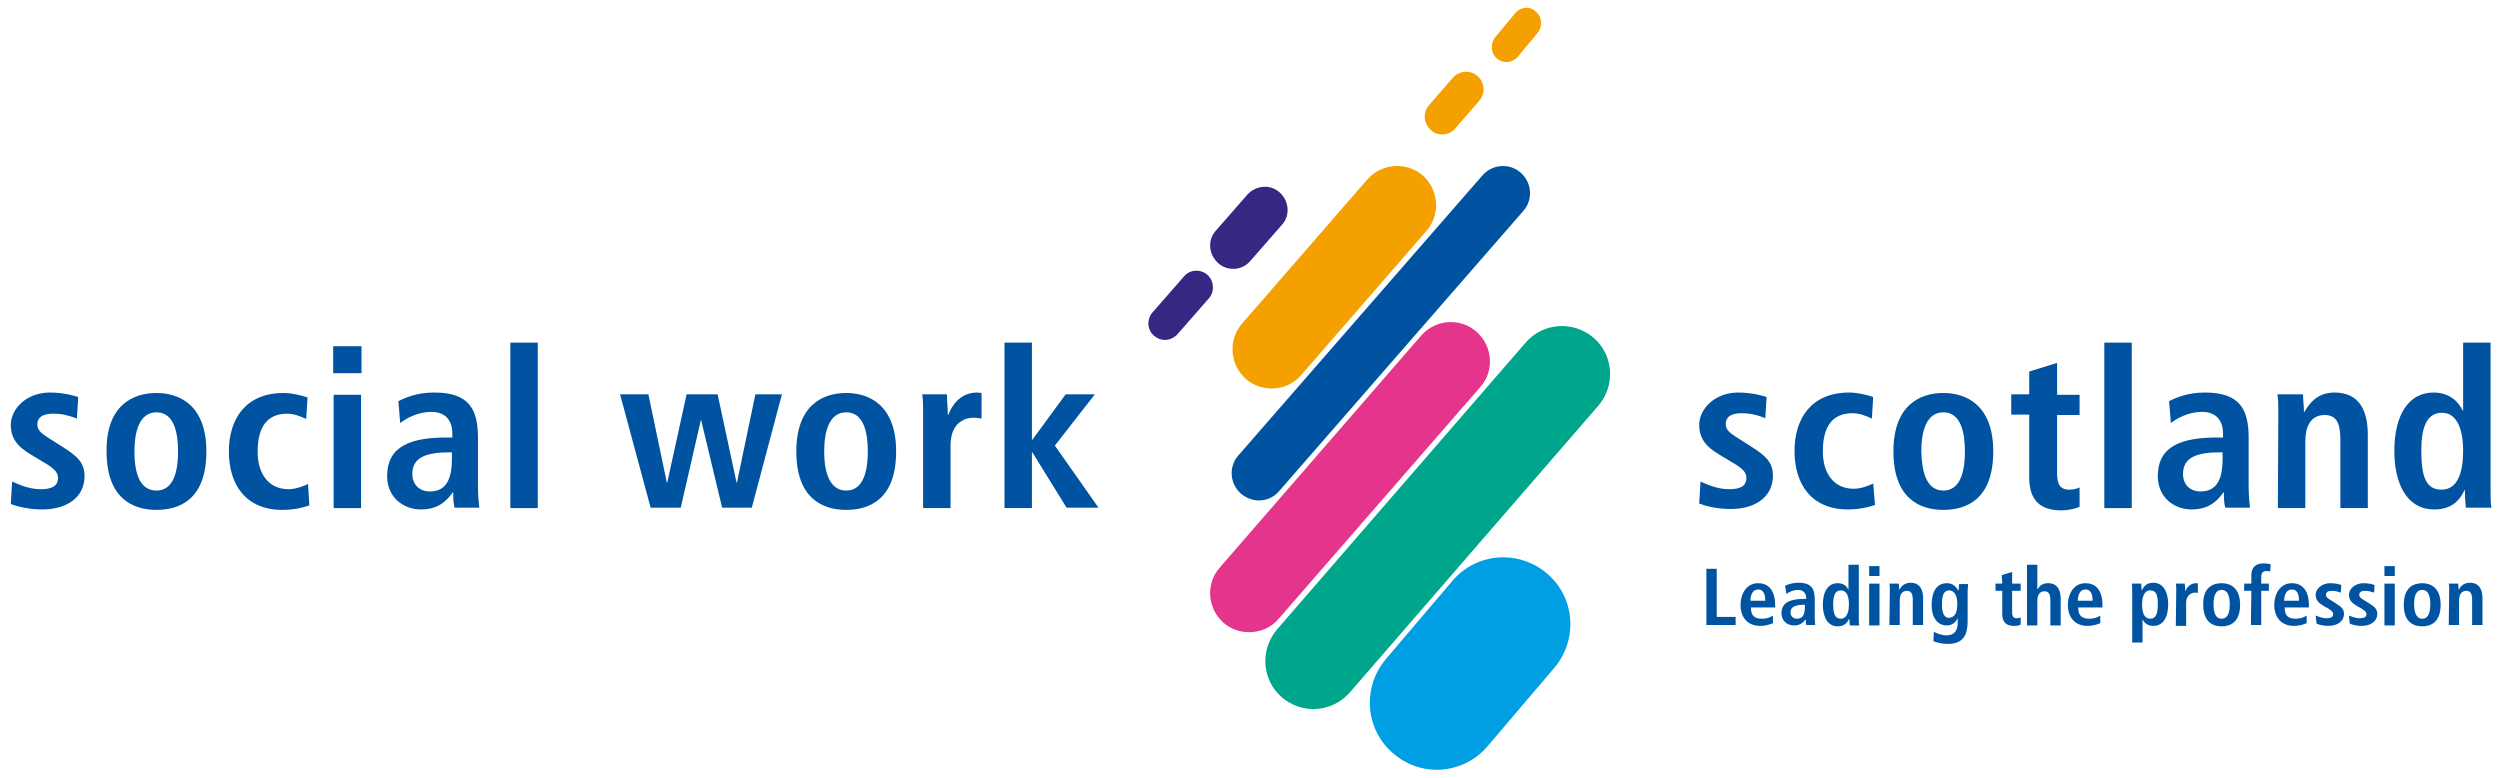 <?xml version="1.0" encoding="UTF-8"?> <!-- Generator: Adobe Illustrator 26.0.3, SVG Export Plug-In . SVG Version: 6.00 Build 0) --> <svg xmlns="http://www.w3.org/2000/svg" xmlns:xlink="http://www.w3.org/1999/xlink" version="1.1" id="Layer_1" x="0px" y="0px" viewBox="0 0 556 173.1" style="enable-background:new 0 0 556 173.1;" xml:space="preserve"> <style type="text/css"> .st0{clip-path:url(#SVGID_00000149377652661966420100000006859159526201669522_);} .st1{clip-path:url(#SVGID_00000002348694647734620340000009828934030206273174_);fill:#E4348B;} .st2{clip-path:url(#SVGID_00000076576786533294574520000010161456827023846591_);fill:#009FE3;} .st3{clip-path:url(#SVGID_00000109020316973342454700000013248105231247230385_);fill:#362783;} .st4{clip-path:url(#SVGID_00000125562357431713359650000005233858503155061137_);fill:#0053A1;} .st5{clip-path:url(#SVGID_00000152236183355596456230000013927002611355175072_);fill:#00A68B;} .st6{clip-path:url(#SVGID_00000117676724863598583230000004921179616655084181_);fill:#F4A100;} .st7{clip-path:url(#SVGID_00000180350508128623734970000015776611686569836961_);fill:#362783;} .st8{clip-path:url(#SVGID_00000021817971465755924190000007374526834958925736_);fill:#F4A100;} .st9{clip-path:url(#SVGID_00000009579574265991918010000015775280233904897725_);fill:#F4A100;} .st10{fill:#0053A1;} </style> <g> <g> <g> <g> <g> <g> <defs> <rect id="SVGID_1_" x="-11" y="-7.9" width="575" height="193"></rect> </defs> <clipPath id="SVGID_00000080908945817645581760000006032313920003206306_"> <use xlink:href="#SVGID_1_" style="overflow:visible;"></use> </clipPath> <g style="clip-path:url(#SVGID_00000080908945817645581760000006032313920003206306_);"> <g> <g> <g> <defs> <rect id="SVGID_00000024698073722416303120000006386476302406727614_" x="-11" y="-7.9" width="575" height="193"></rect> </defs> <clipPath id="SVGID_00000143593104443866433730000003089996830608762496_"> <use xlink:href="#SVGID_00000024698073722416303120000006386476302406727614_" style="overflow:visible;"></use> </clipPath> <path style="clip-path:url(#SVGID_00000143593104443866433730000003089996830608762496_);fill:#E4348B;" d="M277.8,140.6 c-2,0-4.1-0.7-5.7-2.1c-3.6-3.2-4-8.7-0.8-12.3l44.8-51.6c3.2-3.6,8.7-4,12.3-0.8c3.6,3.2,4,8.7,0.8,12.3l-44.9,51.6 C282.7,139.6,280.2,140.6,277.8,140.6"></path> </g> </g> </g> <g> <g> <g> <defs> <rect id="SVGID_00000085950243791852797460000004018899278579769995_" x="-11" y="-7.9" width="575" height="193"></rect> </defs> <clipPath id="SVGID_00000178907148845998563050000001147367285639310516_"> <use xlink:href="#SVGID_00000085950243791852797460000004018899278579769995_" style="overflow:visible;"></use> </clipPath> <path style="clip-path:url(#SVGID_00000178907148845998563050000001147367285639310516_);fill:#009FE3;" d="M319.5,171.2 c-3.4,0-6.8-1.2-9.6-3.6c-6.3-5.3-7-14.7-1.7-21l14.8-17.4c5.3-6.3,14.7-7,21-1.7s7,14.7,1.7,21L330.8,166 C327.9,169.4,323.7,171.2,319.5,171.2"></path> </g> </g> </g> <g> <g> <g> <defs> <rect id="SVGID_00000162337742698192268900000008974786049750744735_" x="-11" y="-7.9" width="575" height="193"></rect> </defs> <clipPath id="SVGID_00000143587223398721052370000002252357087572607386_"> <use xlink:href="#SVGID_00000162337742698192268900000008974786049750744735_" style="overflow:visible;"></use> </clipPath> <path style="clip-path:url(#SVGID_00000143587223398721052370000002252357087572607386_);fill:#362783;" d="M274.3,59.8 c-1.2,0-2.4-0.4-3.4-1.3c-2.1-1.9-2.4-5.1-0.5-7.2l7-8c1.9-2.1,5.1-2.4,7.2-0.5s2.4,5.1,0.5,7.2l-7,8 C277.1,59.2,275.7,59.8,274.3,59.8"></path> </g> </g> </g> <g> <g> <g> <defs> <rect id="SVGID_00000123423371294870451500000017485432680085504191_" x="-11" y="-7.9" width="575" height="193"></rect> </defs> <clipPath id="SVGID_00000093164457916940172310000010178628714128402560_"> <use xlink:href="#SVGID_00000123423371294870451500000017485432680085504191_" style="overflow:visible;"></use> </clipPath> <path style="clip-path:url(#SVGID_00000093164457916940172310000010178628714128402560_);fill:#0053A1;" d="M280,111.3 c-1.4,0-2.8-0.5-4-1.5c-2.5-2.2-2.8-6-0.6-8.5L329.7,39c2.2-2.5,6-2.8,8.5-0.6s2.8,6,0.6,8.5l-54.3,62.3 C283.3,110.6,281.7,111.3,280,111.3"></path> </g> </g> </g> <g> <g> <g> <defs> <rect id="SVGID_00000165204809190556452110000008257494549886197899_" x="-11" y="-7.9" width="575" height="193"></rect> </defs> <clipPath id="SVGID_00000023265256871294642830000003742482546150597760_"> <use xlink:href="#SVGID_00000165204809190556452110000008257494549886197899_" style="overflow:visible;"></use> </clipPath> <path style="clip-path:url(#SVGID_00000023265256871294642830000003742482546150597760_);fill:#00A68B;" d="M292.1,157.7 c-2.5,0-5-0.9-7-2.6c-4.5-3.9-4.9-10.6-1.1-15.1l55.3-63.8c3.9-4.5,10.6-4.9,15.1-1.1c4.5,3.9,4.9,10.6,1.1,15.1 L300.2,154C298.1,156.4,295.1,157.7,292.1,157.7"></path> </g> </g> </g> <g> <g> <g> <defs> <rect id="SVGID_00000128466075981829449430000012612697348456573325_" x="-11" y="-7.9" width="575" height="193"></rect> </defs> <clipPath id="SVGID_00000083048253028302128030000017991113351549117071_"> <use xlink:href="#SVGID_00000128466075981829449430000012612697348456573325_" style="overflow:visible;"></use> </clipPath> <path style="clip-path:url(#SVGID_00000083048253028302128030000017991113351549117071_);fill:#F4A100;" d="M282.8,86.4 c-2,0-4.1-0.7-5.7-2.1c-3.6-3.2-4-8.7-0.9-12.3l27.9-32.1c3.2-3.6,8.7-4,12.3-0.9c3.6,3.2,4,8.7,0.9,12.3l-27.9,32.1 C287.7,85.4,285.3,86.4,282.8,86.4"></path> </g> </g> </g> <g> <g> <g> <defs> <rect id="SVGID_00000102539454608608314380000012352020255019164579_" x="-11" y="-7.9" width="575" height="193"></rect> </defs> <clipPath id="SVGID_00000144297023016013177540000003316667744285748375_"> <use xlink:href="#SVGID_00000102539454608608314380000012352020255019164579_" style="overflow:visible;"></use> </clipPath> <path style="clip-path:url(#SVGID_00000144297023016013177540000003316667744285748375_);fill:#362783;" d="M259.1,75.6 c-0.9,0-1.7-0.3-2.4-0.9c-1.6-1.3-1.7-3.7-0.4-5.2l7-8c1.3-1.6,3.7-1.7,5.2-0.4s1.7,3.7,0.4,5.2l-7,8 C261.2,75.1,260.1,75.6,259.1,75.6"></path> </g> </g> </g> <g> <g> <g> <defs> <rect id="SVGID_00000155114475201757865290000017077648980709475482_" x="-11" y="-7.9" width="575" height="193"></rect> </defs> <clipPath id="SVGID_00000074420066483706020820000005670655836135241114_"> <use xlink:href="#SVGID_00000155114475201757865290000017077648980709475482_" style="overflow:visible;"></use> </clipPath> <path style="clip-path:url(#SVGID_00000074420066483706020820000005670655836135241114_);fill:#F4A100;" d="M320.7,29.9 c-0.9,0-1.8-0.3-2.5-1c-1.6-1.4-1.8-3.9-0.4-5.5l5.3-6.1c1.4-1.6,3.9-1.8,5.5-0.4s1.8,3.9,0.4,5.5l-5.3,6.1 C322.9,29.5,321.8,29.9,320.7,29.9"></path> </g> </g> </g> <g> <g> <g> <defs> <rect id="SVGID_00000030448462130128610670000011113095367743303055_" x="-11" y="-7.9" width="575" height="193"></rect> </defs> <clipPath id="SVGID_00000092430774027627305920000001390889434385081476_"> <use xlink:href="#SVGID_00000030448462130128610670000011113095367743303055_" style="overflow:visible;"></use> </clipPath> <path style="clip-path:url(#SVGID_00000092430774027627305920000001390889434385081476_);fill:#F4A100;" d="M335,13.8 c-0.8,0-1.5-0.3-2.1-0.8c-1.4-1.2-1.5-3.4-0.3-4.8l4.4-5.3c1.2-1.4,3.2-1.6,4.6-0.3c1.4,1.2,1.5,3.4,0.3,4.8l-4.4,5.3 C336.8,13.4,335.9,13.8,335,13.8"></path> </g> </g> </g> </g> </g> </g> </g> </g> </g> <g> <path class="st10" d="M379.5,126.5h2.3v10.7h4.2v1.8h-6.5V126.5z"></path> <path class="st10" d="M394.3,138.6c-0.5,0.2-1.5,0.6-2.8,0.6c-3,0-4.4-2.1-4.4-4.6c0-2.8,1.5-4.9,3.9-4.9c2,0,3.8,1.2,3.8,5v0.4 h-5.4c0,1.6,0.6,2.5,2.4,2.5c1.4,0,2-0.4,2.5-0.7V138.6z M392.6,133.6c0-1.6-0.5-2.5-1.6-2.5c-1.2,0-1.7,1.2-1.7,2.5H392.6z"></path> <path class="st10" d="M397,130.3c0.6-0.3,1.5-0.7,3-0.7c2.9,0,3.6,1.4,3.6,3.7v4.1c0,0.7,0.1,1.3,0.1,1.6h-2 c-0.1-0.4-0.1-0.8-0.1-1.3l0,0c-0.6,0.8-1.3,1.4-2.6,1.4c-1.5,0-2.8-1-2.8-2.7c0-2.5,2.1-3.2,5-3.2h0.5V133c0-0.9-0.5-1.8-1.8-1.8 c-1.1,0-2.1,0.5-2.6,0.9L397,130.3z M401.5,134.5h-0.2c-1.9,0-3.1,0.4-3.1,1.7c0,0.8,0.6,1.4,1.4,1.4c1.4,0,1.8-1,1.8-2.6v-0.5 L401.5,134.5L401.5,134.5z"></path> <path class="st10" d="M413.4,125.6v11.9c0,0.7,0,1.2,0.1,1.6h-2.1c0-0.3-0.1-0.8-0.1-1.4h-0.1c-0.4,0.8-1,1.6-2.5,1.6 c-2.3,0-3.3-2.2-3.3-4.8c0-3,1.2-4.8,3.3-4.8c1.4,0,2.1,0.8,2.4,1.5l0,0v-5.6L413.4,125.6L413.4,125.6z M409.4,137.6 c1.3,0,1.8-1.4,1.8-3.2s-0.5-3.1-1.8-3.1s-1.7,1.2-1.7,3.1C407.7,136.5,408.1,137.6,409.4,137.6z"></path> <path class="st10" d="M415.7,125.9h2.3v2.2h-2.3V125.9z M415.7,129.8h2.3v9.3h-2.3V129.8z"></path> <path class="st10" d="M420.3,131.3c0-0.6,0-1.1-0.1-1.5h2.1c0,0.5,0.1,1,0.1,1.4l0,0c0.3-0.6,1-1.6,2.5-1.6c2.1,0,2.8,1.6,2.8,3.4 v6h-2.3v-5.6c0-1.4-0.4-2-1.3-2c-1.2,0-1.6,1-1.6,2.2v5.4h-2.3L420.3,131.3L420.3,131.3z"></path> <path class="st10" d="M430.1,140.5c0.5,0.3,1.6,0.8,2.8,0.8c2.1,0,2.5-1.5,2.5-2.9v-0.9l0,0c-0.4,0.7-1,1.6-2.5,1.6 c-1.3,0-3.3-0.9-3.3-4.6c0-2.6,0.9-4.8,3.4-4.8c1.4,0,2,0.8,2.5,1.6h0.1c0-0.5,0.1-1,0.1-1.4h2c0,0.5-0.1,1-0.1,1.5v6.8 c0,2.9-0.9,5-4.4,5c-1.5,0-2.7-0.4-3.2-0.6L430.1,140.5z M433.3,137.4c1.4,0,2-1,2-3.1c0-1.9-0.7-3-1.8-3c-1.2,0-1.6,1.1-1.6,3 C431.8,136.5,432.6,137.4,433.3,137.4z"></path> <path class="st10" d="M445.2,127.9l2.3-0.7v2.6h1.9v1.6h-1.9v4.8c0,1,0.4,1.3,1,1.3c0.4,0,0.7-0.1,0.9-0.2v1.6 c-0.3,0.2-0.8,0.3-1.5,0.3c-1.7,0-2.6-0.8-2.6-2.7v-5.1h-1.5v-1.6h1.5L445.2,127.9L445.2,127.9z"></path> <path class="st10" d="M450.8,125.6h2.3v5.4h0.1c0.4-0.6,0.9-1.3,2.3-1.3c2.1,0,2.8,1.6,2.8,3.4v6H456v-5.6c0-1.4-0.4-2-1.3-2 c-1.2,0-1.6,1-1.6,2.2v5.4h-2.3L450.8,125.6L450.8,125.6z"></path> <path class="st10" d="M467.1,138.6c-0.5,0.2-1.5,0.6-2.8,0.6c-3,0-4.4-2.1-4.4-4.6c0-2.8,1.5-4.9,3.9-4.9c2,0,3.8,1.2,3.8,5v0.4 h-5.4c0,1.6,0.6,2.5,2.4,2.5c1.4,0,2-0.4,2.5-0.7V138.6z M465.4,133.6c0-1.6-0.5-2.5-1.6-2.5c-1.2,0-1.7,1.2-1.7,2.5H465.4z"></path> <path class="st10" d="M474.2,131.4c0-0.7,0-1.2-0.1-1.6h2.1c0,0.3,0.1,0.8,0.1,1.4h0.1c0.4-0.8,1-1.6,2.5-1.6 c2.3,0,3.3,2.2,3.3,4.8c0,3-1.2,4.8-3.3,4.8c-1.4,0-2.1-0.8-2.4-1.5l0,0v5.2h-2.3L474.2,131.4L474.2,131.4z M478.2,137.6 c1.3,0,1.7-1.2,1.7-3.1c0-2.1-0.3-3.2-1.7-3.2c-1.3,0-1.8,1.4-1.8,3.2S476.9,137.6,478.2,137.6z"></path> <path class="st10" d="M484,131.3c0-0.6,0-1.1-0.1-1.5h2c0,0.6,0.1,1.1,0.1,1.7l0,0c0.3-0.7,1-1.8,2.4-1.8c0.1,0,0.3,0,0.4,0.1v2.1 c-0.2-0.1-0.4-0.1-0.6-0.1c-0.9,0-2,0.6-2,2.3v5.1h-2.3L484,131.3L484,131.3L484,131.3z"></path> <path class="st10" d="M494.1,129.7c1.9,0,4.1,1,4.1,4.8c0,3.9-2.2,4.8-4.1,4.8c-1.9,0-4.1-0.9-4.1-4.8 C489.9,130.6,492.2,129.7,494.1,129.7z M494.1,137.6c1.5,0,1.8-1.7,1.8-3.2s-0.3-3.2-1.8-3.2s-1.8,1.6-1.8,3.2 S492.6,137.6,494.1,137.6z"></path> <path class="st10" d="M500.7,131.4h-1.6v-1.6h1.6v-1.9c0-1.3,0.6-2.6,2.7-2.6c0.6,0,1.2,0.1,1.6,0.2l-0.1,1.6 c-0.3-0.1-0.6-0.1-0.9-0.1c-0.7,0-1.1,0.5-1.1,1.2v1.6h1.7v1.6h-1.7v7.6h-2.3L500.7,131.4L500.7,131.4z"></path> <path class="st10" d="M513,138.6c-0.5,0.2-1.5,0.6-2.8,0.6c-3,0-4.4-2.1-4.4-4.6c0-2.8,1.5-4.9,3.9-4.9c2,0,3.8,1.2,3.8,5v0.4 h-5.4c0,1.6,0.6,2.5,2.4,2.5c1.4,0,2-0.4,2.5-0.7V138.6z M511.3,133.6c0-1.6-0.5-2.5-1.6-2.5c-1.2,0-1.7,1.2-1.7,2.5H511.3z"></path> <path class="st10" d="M515,136.9c0.4,0.1,1.3,0.6,2.4,0.6c0.8,0,1.5-0.2,1.5-0.9c0-0.4-0.2-0.7-1-1.2l-0.9-0.5c-1-0.6-2-1.2-2-2.6 c0-1.3,1.3-2.6,3.3-2.6c1.2,0,2.1,0.3,2.4,0.4l-0.1,1.7c-0.6-0.2-1.2-0.4-2-0.4c-0.9,0-1.3,0.3-1.3,0.9c0,0.5,0.4,0.8,1.1,1.2 l1.1,0.7c1.2,0.7,1.8,1.3,1.8,2.3c0,1.7-1.5,2.7-3.5,2.7c-1.2,0-2.1-0.3-2.6-0.5L515,136.9z"></path> <path class="st10" d="M522.4,136.9c0.4,0.1,1.3,0.6,2.4,0.6c0.8,0,1.5-0.2,1.5-0.9c0-0.4-0.2-0.7-1-1.2l-0.9-0.5 c-1-0.6-2-1.2-2-2.6c0-1.3,1.3-2.6,3.3-2.6c1.2,0,2.1,0.3,2.4,0.4l-0.1,1.7c-0.6-0.2-1.2-0.4-2-0.4c-0.9,0-1.3,0.3-1.3,0.9 c0,0.5,0.4,0.8,1.1,1.2l1.1,0.7c1.2,0.7,1.8,1.3,1.8,2.3c0,1.7-1.5,2.7-3.5,2.7c-1.2,0-2.1-0.3-2.6-0.5L522.4,136.9z"></path> <path class="st10" d="M530.3,125.9h2.3v2.2h-2.3V125.9z M530.3,129.8h2.3v9.3h-2.3V129.8z"></path> <path class="st10" d="M538.7,129.7c1.9,0,4.1,1,4.1,4.8c0,3.9-2.2,4.8-4.1,4.8c-1.9,0-4.1-0.9-4.1-4.8 C534.6,130.6,536.8,129.7,538.7,129.7z M538.7,137.6c1.5,0,1.8-1.7,1.8-3.2s-0.3-3.2-1.8-3.2s-1.8,1.6-1.8,3.2 S537.3,137.6,538.7,137.6z"></path> <path class="st10" d="M544.7,131.3c0-0.6,0-1.1-0.1-1.5h2.1c0,0.5,0.1,1,0.1,1.4l0,0c0.3-0.6,1-1.6,2.5-1.6c2.1,0,2.8,1.6,2.8,3.4 v6h-2.3v-5.6c0-1.4-0.4-2-1.3-2c-1.2,0-1.6,1-1.6,2.2v5.4h-2.3L544.7,131.3L544.7,131.3z"></path> </g> <g> <path class="st10" d="M2.7,107.1c1,0.4,3.5,1.7,6.3,1.7c2.2,0,3.9-0.5,3.9-2.5c0-1-0.5-1.9-2.7-3.2l-2.5-1.5 c-2.5-1.5-5.3-3.1-5.3-7.1c0-3.5,3.4-7.2,8.7-7.2c3.2,0,5.7,0.8,6.3,1l-0.3,4.8C15.6,92.5,14,92,11.8,92c-2.4,0-3.5,0.9-3.5,2.4 c0,1.4,1.1,2.1,2.8,3.2l3,1.9c3.1,2,4.7,3.4,4.7,6.4c0,4.7-3.9,7.4-9.4,7.4c-3.1,0-5.7-0.7-7-1.2L2.7,107.1z"></path> <path class="st10" d="M34.8,87.4c5.1,0,11.1,2.7,11.1,13c0,10.6-5.9,13-11.1,13c-5.1,0-11.1-2.4-11.1-13 C23.6,90.1,29.6,87.4,34.8,87.4z M34.8,109.1c3.9,0,4.8-4.5,4.8-8.7s-0.9-8.7-4.8-8.7s-4.9,4.5-4.9,8.7S30.8,109.1,34.8,109.1z"></path> <path class="st10" d="M68.8,112.4c-1.4,0.5-3.5,1-6,1c-8.3,0-11.9-5.8-11.9-13s3.7-13,12.2-13c1.9,0,4.2,0.6,5.3,1l-0.3,4.8 c-1-0.5-2.6-1.2-4.2-1.2c-4.6,0-6.6,3.1-6.6,8.5c0,4.7,2.3,8.3,6.9,8.3c1.5,0,3.5-0.7,4.3-1.2L68.8,112.4z"></path> <path class="st10" d="M74.1,77h6.3v6h-6.3V77z M74.2,87.8h6.1V113h-6.1V87.8z"></path> <path class="st10" d="M88.6,89.2c1.7-0.8,4.1-1.9,8-1.9c7.8,0,9.7,3.8,9.7,10.1v11c0,1.8,0.2,3.5,0.3,4.5h-5.5 c-0.3-1-0.3-2.2-0.3-3.4h-0.1c-1.5,2.1-3.4,3.8-7.1,3.8c-3.9,0-7.5-2.7-7.5-7.4c0-6.9,5.6-8.6,13.3-8.6h1.2v-0.9 c0-2.5-1.2-4.8-4.7-4.8c-3,0-5.7,1.5-6.9,2.5L88.6,89.2z M100.5,100.6H100c-5.2,0-8.3,1.1-8.3,4.8c0,2.3,1.5,3.9,3.9,3.9 c3.6,0,4.9-2.7,4.9-7.2L100.5,100.6L100.5,100.6z"></path> <path class="st10" d="M113.5,76.2h6.1V113h-6.1V76.2z"></path> <path class="st10" d="M155.9,93.3L155.9,93.3l-4.5,19.6h-6.7l-6.8-25.2h6.3l4.1,19.6h0.1l4.3-19.6h6.9l4.2,19.6h0.1l4.1-19.6h5.9 l-6.7,25.2h-6.6L155.9,93.3z"></path> <path class="st10" d="M188.2,87.4c5.1,0,11.1,2.7,11.1,13c0,10.6-5.9,13-11.1,13c-5.1,0-11.1-2.4-11.1-13 C177.1,90.1,183,87.4,188.2,87.4z M188.2,109.1c3.9,0,4.8-4.5,4.8-8.7s-0.9-8.7-4.8-8.7c-3.9,0-4.9,4.5-4.9,8.7 S184.3,109.1,188.2,109.1z"></path> <path class="st10" d="M205.3,91.9c0-1.6,0-3-0.2-4.2h5.5c0,1.5,0.2,3.1,0.2,4.6h0.1c0.7-2,2.6-5,6.4-5c0.4,0,0.7,0.1,1,0.1v5.7 c-0.5-0.1-1.1-0.2-1.7-0.2c-2.5,0-5.2,1.5-5.2,6.2V113h-6.1V91.9z"></path> <path class="st10" d="M223.4,76.2h6.1v21.6h0.1l7.4-10.1h6.5l-8.9,11.4l9.7,13.8h-7.1l-7.6-12.3h-0.1V113h-6.1V76.2L223.4,76.2z"></path> </g> <g> <g> <path class="st10" d="M378.2,107.1c1,0.4,3.5,1.7,6.3,1.7c2.2,0,3.9-0.5,3.9-2.5c0-1-0.5-1.9-2.7-3.2l-2.5-1.5 c-2.5-1.5-5.3-3.1-5.3-7.1c0-3.5,3.4-7.2,8.7-7.2c3.2,0,5.7,0.8,6.3,1l-0.3,4.7c-1.5-0.6-3.1-1.1-5.3-1.1c-2.4,0-3.5,0.9-3.5,2.4 c0,1.4,1.1,2.1,2.8,3.2l3,1.9c3.1,2,4.7,3.4,4.7,6.4c0,4.7-3.9,7.4-9.4,7.4c-3.1,0-5.7-0.7-7-1.2L378.2,107.1z"></path> <path class="st10" d="M417,112.3c-1.4,0.5-3.5,1-6,1c-8.3,0-11.9-5.8-11.9-13s3.7-13,12.2-13c1.9,0,4.2,0.6,5.3,1l-0.3,4.8 c-1.1-0.5-2.6-1.2-4.3-1.2c-4.6,0-6.6,3.1-6.6,8.5c0,4.7,2.3,8.3,6.9,8.3c1.5,0,3.5-0.7,4.3-1.2L417,112.3z"></path> <path class="st10" d="M432.2,87.4c5.1,0,11.1,2.7,11.1,13c0,10.6-5.9,13-11.1,13c-5.1,0-11.1-2.4-11.1-13 C421.1,90,427.1,87.4,432.2,87.4z M432.2,109.1c3.9,0,4.8-4.5,4.8-8.7s-0.9-8.7-4.8-8.7s-4.9,4.5-4.9,8.7 C427.4,104.6,428.3,109.1,432.2,109.1z"></path> <path class="st10" d="M451.4,82.6l6.1-1.9v7.1h5v4.5h-5v13.1c0,2.7,1,3.5,2.7,3.5c1.1,0,1.9-0.3,2.3-0.5v4.3 c-0.9,0.4-2.3,0.8-4.1,0.8c-4.5,0-7.1-2.1-7.1-7.3v-14h-4v-4.5h4v-5.1H451.4z"></path> <path class="st10" d="M468,76.2h6.1V113H468V76.2z"></path> <path class="st10" d="M482.4,89.2c1.7-0.8,4.1-1.9,8-1.9c7.8,0,9.7,3.8,9.7,10.1v11c0,1.8,0.2,3.5,0.3,4.5h-5.5 c-0.3-1-0.3-2.2-0.3-3.4h-0.1c-1.5,2.1-3.4,3.8-7.1,3.8c-3.9,0-7.5-2.7-7.5-7.4c0-6.9,5.6-8.6,13.3-8.6h1.2v-0.9 c0-2.5-1.2-4.8-4.7-4.8c-3,0-5.7,1.5-6.9,2.5L482.4,89.2z M494.3,100.6h-0.5c-5.2,0-8.3,1.1-8.3,4.8c0,2.3,1.5,3.9,3.9,3.9 c3.6,0,4.9-2.7,4.9-7.2L494.3,100.6L494.3,100.6z"></path> <path class="st10" d="M506.7,91.9c0-1.6,0-3-0.2-4.2h5.7c0,1.3,0.2,2.6,0.2,3.9h0.1c0.9-1.5,2.6-4.3,6.7-4.3 c5.7,0,7.4,4.3,7.4,9.4V113h-6.1V97.8c0-3.9-1-5.5-3.5-5.5c-3.2,0-4.3,2.7-4.3,5.9V113h-6.1L506.7,91.9L506.7,91.9z"></path> <path class="st10" d="M553.9,76.2v32.4c0,1.8,0,3.4,0.2,4.3h-5.7c-0.1-0.7-0.2-2.2-0.2-3.9h-0.1c-1,2.2-2.8,4.3-6.7,4.3 c-6.3,0-8.9-6-8.9-13c0-8.2,3.3-13,8.7-13c3.6,0,5.6,2.1,6.5,4h0.1V76.2H553.9z M543,108.9c3.6,0,4.8-3.9,4.8-8.6 c0-4.9-1.4-8.5-4.7-8.5c-3.4,0-4.6,3.3-4.6,8.3C538.5,106,539.5,108.9,543,108.9z"></path> </g> </g> </g> </svg> 